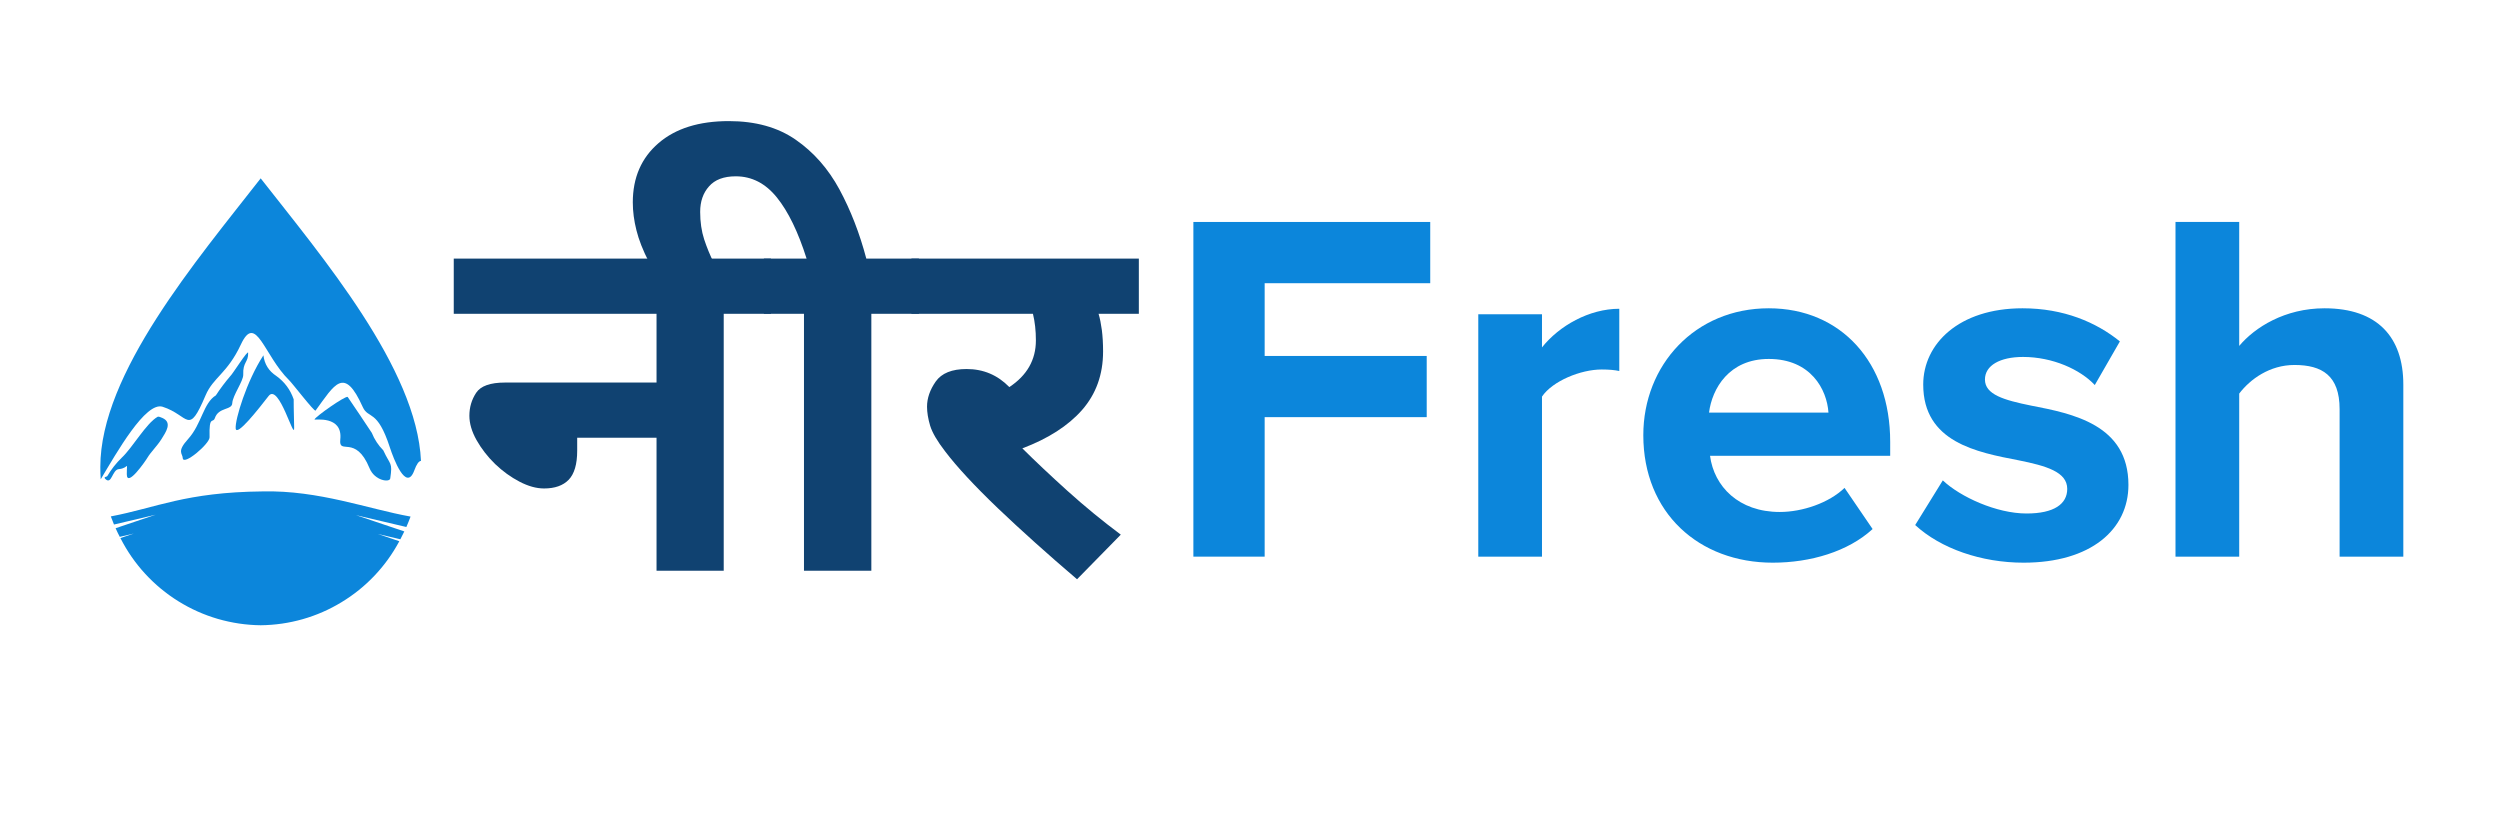 <svg xmlns="http://www.w3.org/2000/svg" xmlns:xlink="http://www.w3.org/1999/xlink" width="300" zoomAndPan="magnify" viewBox="0 0 224.88 75" height="100" preserveAspectRatio="xMidYMid meet" version="1.0"><defs><g/><clipPath id="66c8e6cb1c"><path d="M 8.969 16 L 38 16 L 38 44 L 8.969 44 Z M 8.969 16 " clip-rule="nonzero"/></clipPath><clipPath id="aa84e6a0ee"><path d="M 9 44 L 37 44 L 37 56.383 L 9 56.383 Z M 9 44 " clip-rule="nonzero"/></clipPath></defs><g fill="#104271" fill-opacity="1"><g transform="translate(40.778, 51.368)"><g><path d="M 0 -28.094 L 28.547 -28.094 L 28.547 -23.125 L 24.297 -23.125 L 24.297 0 L 18.25 0 L 18.25 -11.969 L 11.109 -11.969 L 11.109 -10.797 C 11.109 -9.586 10.852 -8.719 10.344 -8.188 C 9.832 -7.664 9.094 -7.406 8.125 -7.406 C 7.438 -7.406 6.703 -7.609 5.922 -8.016 C 5.141 -8.422 4.406 -8.953 3.719 -9.609 C 3.039 -10.273 2.484 -10.992 2.047 -11.766 C 1.617 -12.535 1.406 -13.266 1.406 -13.953 C 1.406 -14.711 1.609 -15.398 2.016 -16.016 C 2.422 -16.629 3.285 -16.938 4.609 -16.938 L 18.25 -16.938 L 18.25 -23.125 L 0 -23.125 Z M 0 -28.094 "/></g></g></g><g fill="#104271" fill-opacity="1"><g transform="translate(68.689, 51.368)"><g><path d="M -10.344 -27.781 C -10.883 -28.832 -11.258 -29.785 -11.469 -30.641 C -11.688 -31.504 -11.797 -32.344 -11.797 -33.156 C -11.797 -35.383 -11.023 -37.16 -9.484 -38.484 C -7.953 -39.805 -5.844 -40.469 -3.156 -40.469 C -0.75 -40.469 1.254 -39.91 2.859 -38.797 C 4.473 -37.68 5.785 -36.191 6.797 -34.328 C 7.805 -32.461 8.613 -30.383 9.219 -28.094 L 13.953 -28.094 L 13.953 -23.125 L 9.672 -23.125 L 9.672 0 L 3.609 0 L 3.609 -23.125 L 0 -23.125 L 0 -28.094 L 3.844 -28.094 C 3.082 -30.5 2.191 -32.332 1.172 -33.594 C 0.148 -34.863 -1.082 -35.5 -2.531 -35.5 C -3.613 -35.5 -4.414 -35.195 -4.938 -34.594 C -5.469 -34 -5.734 -33.234 -5.734 -32.297 C -5.734 -31.391 -5.613 -30.566 -5.375 -29.828 C -5.133 -29.098 -4.848 -28.398 -4.516 -27.734 Z M -10.344 -27.781 "/></g></g></g><g fill="#104271" fill-opacity="1"><g transform="translate(81.967, 51.368)"><g><path d="M 18.844 -3.25 L 14.906 0.766 C 12.258 -1.492 9.879 -3.629 7.766 -5.641 C 5.66 -7.66 4.082 -9.363 3.031 -10.75 C 2.332 -11.656 1.883 -12.422 1.688 -13.047 C 1.5 -13.68 1.406 -14.254 1.406 -14.766 C 1.406 -15.523 1.664 -16.281 2.188 -17.031 C 2.719 -17.781 3.645 -18.156 4.969 -18.156 C 6.477 -18.156 7.758 -17.613 8.812 -16.531 C 10.406 -17.582 11.203 -18.984 11.203 -20.734 C 11.203 -21.609 11.113 -22.406 10.938 -23.125 L 0 -23.125 L 0 -28.094 L 20.469 -28.094 L 20.469 -23.125 L 16.844 -23.125 C 16.969 -22.707 17.066 -22.219 17.141 -21.656 C 17.211 -21.102 17.25 -20.461 17.25 -19.734 C 17.25 -17.66 16.617 -15.906 15.359 -14.469 C 14.098 -13.039 12.305 -11.891 9.984 -11.016 C 11.16 -9.848 12.516 -8.57 14.047 -7.188 C 15.586 -5.801 17.188 -4.488 18.844 -3.25 Z M 18.844 -3.25 "/></g></g></g><path fill="#0c86db" d="M 28.238 37.758 C 28.215 37.82 30.809 37.352 30.566 39.555 C 30.406 41.02 31.938 39.051 33.199 42.141 C 33.66 43.266 35.008 43.449 35.062 43.059 C 35.281 41.562 35.078 41.922 34.434 40.527 C 33.984 40.074 33.641 39.551 33.402 38.957 C 33.379 38.902 31.242 35.723 31.227 35.719 C 30.957 35.648 28.355 37.477 28.238 37.758 " fill-opacity="1" fill-rule="evenodd"/><g clip-path="url(#66c8e6cb1c)"><path fill="#0c86db" d="M 14.578 36.609 C 16.988 37.383 16.859 39.301 18.438 35.59 C 19.133 33.949 20.391 33.633 21.621 31 C 22.977 28.102 23.707 32.02 25.965 34.223 C 26.289 34.539 28.242 37.09 28.34 36.953 C 30.055 34.617 30.906 32.883 32.586 36.629 C 33.09 37.75 33.891 36.766 35.027 40.266 C 35.352 41.262 36.492 44.316 37.223 42.348 C 37.438 41.758 37.633 41.5 37.828 41.48 C 37.461 33.168 28.926 23.113 23.402 16.051 C 17.637 23.441 8.969 33.613 8.969 42.027 C 8.969 42.398 8.98 42.77 9.004 43.137 C 10.445 40.73 13.043 36.117 14.578 36.609 Z M 14.578 36.609 " fill-opacity="1" fill-rule="nonzero"/></g><g clip-path="url(#aa84e6a0ee)"><path fill="#0c86db" d="M 36.512 47.43 L 31.977 46.363 L 36.328 47.828 C 36.215 48.07 36.098 48.305 35.973 48.535 L 33.953 48.059 L 35.879 48.711 C 35.273 49.84 34.531 50.875 33.648 51.805 C 32.766 52.738 31.773 53.535 30.676 54.199 C 29.578 54.867 28.414 55.375 27.18 55.727 C 25.945 56.078 24.688 56.258 23.402 56.273 C 22.094 56.258 20.809 56.066 19.551 55.703 C 18.293 55.336 17.105 54.805 15.992 54.113 C 14.879 53.422 13.883 52.594 12.996 51.629 C 12.109 50.664 11.371 49.594 10.777 48.426 L 11.98 48.02 L 10.719 48.316 C 10.586 48.062 10.461 47.805 10.344 47.539 L 13.953 46.324 L 10.199 47.207 C 10.102 46.965 10.004 46.723 9.914 46.477 C 14.004 45.703 16.625 44.297 23.578 44.227 C 28.645 44.109 33.078 45.812 36.891 46.492 C 36.773 46.809 36.648 47.121 36.512 47.43 Z M 36.512 47.43 " fill-opacity="1" fill-rule="nonzero"/></g><path fill="#0c86db" d="M 19.371 35.578 C 19.766 34.973 20.199 34.395 20.668 33.848 C 20.828 33.738 22.262 31.441 22.273 31.754 C 22.305 32.613 21.785 32.566 21.832 33.715 C 21.855 34.293 20.879 35.582 20.844 36.289 C 20.816 36.934 19.617 36.625 19.277 37.629 C 19.098 38.145 18.75 37.324 18.801 39.355 C 18.816 39.938 16.422 41.969 16.387 41.227 C 16.367 40.797 15.832 40.656 16.863 39.52 C 18.102 38.152 18.234 36.266 19.371 35.582 " fill-opacity="1" fill-rule="evenodd"/><path fill="#0c86db" d="M 11.352 42.676 C 11.352 43.93 13.039 41.484 13.195 41.215 C 13.516 40.672 14.078 40.156 14.488 39.496 C 14.867 38.883 15.473 38.027 14.555 37.617 C 14.438 37.566 14.211 37.465 14.133 37.508 C 13.102 38.082 11.871 40.285 10.902 41.188 C 10.395 41.68 9.961 42.23 9.602 42.84 C 9.539 42.938 9.199 42.898 9.441 43.125 C 10 43.645 10.035 42.262 10.641 42.219 C 11.566 42.145 11.352 41.406 11.352 42.68 " fill-opacity="1" fill-rule="evenodd"/><path fill="#0c86db" d="M 23.648 31.977 C 23.742 32.777 24.133 33.395 24.809 33.836 C 25.551 34.371 26.07 35.07 26.371 35.938 C 26.371 35.938 26.371 37.102 26.414 38.473 C 26.461 39.84 25.055 34.43 24.117 35.637 C 23.18 36.844 21.219 39.34 21.152 38.559 C 21.082 37.777 22.133 34.297 23.648 31.977 " fill-opacity="1" fill-rule="evenodd"/><g fill="#0c86db" fill-opacity="1"><g transform="translate(104.364, 50.098)"><g><path d="M 9.395 0 L 9.395 -12.555 L 23.98 -12.555 L 23.98 -18.062 L 9.395 -18.062 L 9.395 -24.609 L 24.297 -24.609 L 24.297 -30.121 L 2.98 -30.121 L 2.98 0 Z M 9.395 0 "/></g></g></g><g fill="#0c86db" fill-opacity="1"><g transform="translate(130.141, 50.098)"><g><path d="M 8.578 0 L 8.578 -14.406 C 9.527 -15.805 12.059 -16.844 13.953 -16.844 C 14.586 -16.844 15.129 -16.797 15.535 -16.707 L 15.535 -22.309 C 12.824 -22.309 10.117 -20.773 8.578 -18.832 L 8.578 -21.812 L 2.844 -21.812 L 2.844 0 Z M 8.578 0 "/></g></g></g><g fill="#0c86db" fill-opacity="1"><g transform="translate(146.393, 50.098)"><g><path d="M 1.445 -10.93 C 1.445 -3.93 6.457 0.543 13.098 0.543 C 16.484 0.543 19.871 -0.453 22.082 -2.484 L 19.555 -6.188 C 18.152 -4.832 15.762 -4.02 13.727 -4.02 C 10.023 -4.02 7.812 -6.32 7.449 -9.078 L 23.664 -9.078 L 23.664 -10.34 C 23.664 -17.477 19.238 -22.352 12.734 -22.352 C 6.098 -22.352 1.445 -17.25 1.445 -10.93 Z M 12.734 -17.793 C 16.527 -17.793 17.973 -15.039 18.109 -12.961 L 7.359 -12.961 C 7.633 -15.129 9.168 -17.793 12.734 -17.793 Z M 12.734 -17.793 "/></g></g></g><g fill="#0c86db" fill-opacity="1"><g transform="translate(171.358, 50.098)"><g><path d="M 0.949 -2.844 C 3.25 -0.723 6.91 0.543 10.703 0.543 C 16.754 0.543 20.141 -2.438 20.141 -6.457 C 20.141 -11.875 15.129 -12.871 11.379 -13.594 C 8.941 -14.09 7.227 -14.586 7.227 -15.941 C 7.227 -17.207 8.578 -17.973 10.656 -17.973 C 13.32 -17.973 15.805 -16.844 17.113 -15.445 L 19.371 -19.371 C 17.25 -21.09 14.316 -22.352 10.613 -22.352 C 4.879 -22.352 1.672 -19.148 1.672 -15.488 C 1.672 -10.297 6.504 -9.395 10.25 -8.672 C 12.734 -8.172 14.633 -7.633 14.633 -6.098 C 14.633 -4.742 13.457 -3.883 10.973 -3.883 C 8.266 -3.883 5.012 -5.375 3.434 -6.863 Z M 0.949 -2.844 "/></g></g></g><g fill="#0c86db" fill-opacity="1"><g transform="translate(192.891, 50.098)"><g><path d="M 23.348 0 L 23.348 -15.488 C 23.348 -19.734 21.043 -22.352 16.258 -22.352 C 12.688 -22.352 9.98 -20.637 8.578 -18.965 L 8.578 -30.121 L 2.844 -30.121 L 2.844 0 L 8.578 0 L 8.578 -14.676 C 9.574 -15.984 11.336 -17.25 13.547 -17.25 C 16.031 -17.25 17.613 -16.301 17.613 -13.277 L 17.613 0 Z M 23.348 0 "/></g></g></g></svg>